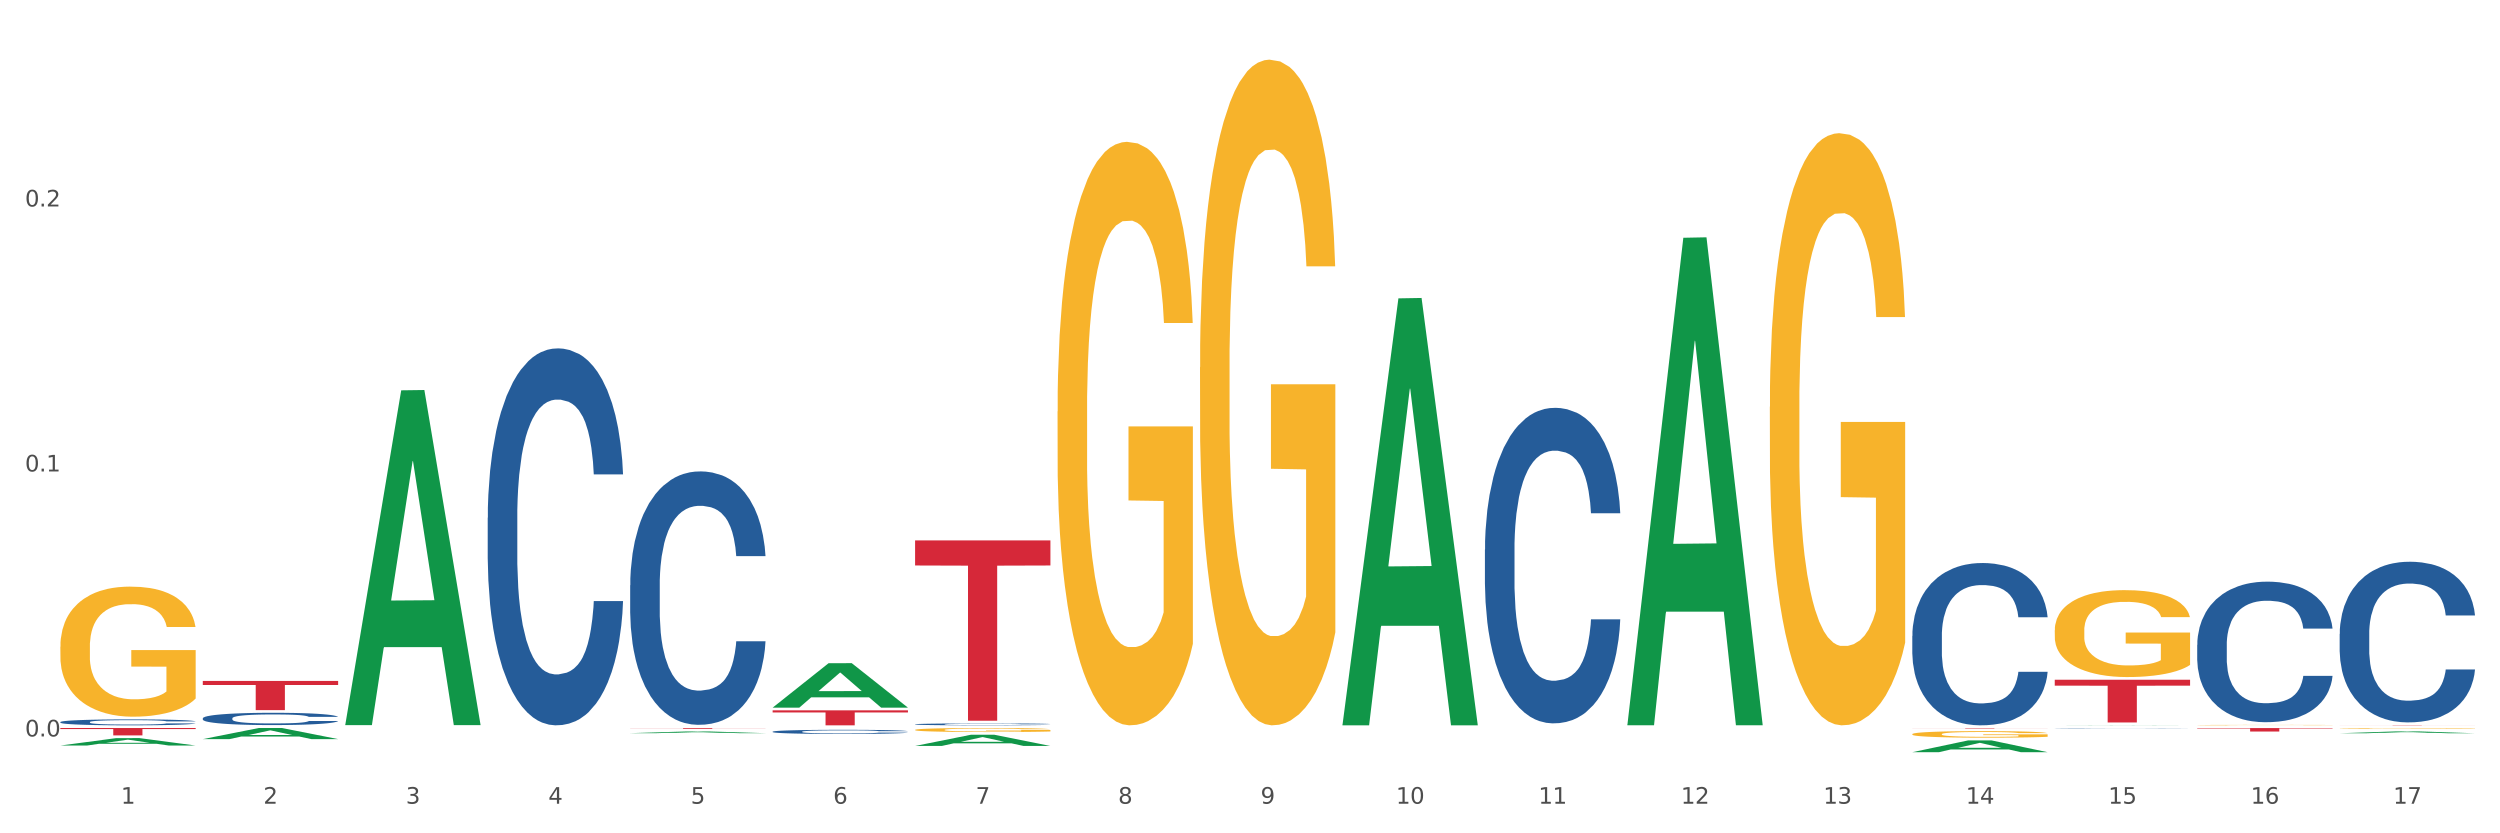 <?xml version="1.0" encoding="utf-8" standalone="no"?>
<!DOCTYPE svg PUBLIC "-//W3C//DTD SVG 1.1//EN"
  "http://www.w3.org/Graphics/SVG/1.1/DTD/svg11.dtd">
<svg xmlns:xlink="http://www.w3.org/1999/xlink" width="1080pt" height="360pt" viewBox="0 0 1080 360" xmlns="http://www.w3.org/2000/svg" version="1.1">
 <rect x="0" y="0" width="1080" height="360" fill="#333333" stroke="none"/>
 <defs>
  <style type="text/css">*{stroke-linejoin: round; stroke-linecap: butt}</style>
 </defs>
 <g id="figure_1">
  <g id="patch_1">
   <path d="M 0 360 
L 1080 360 
L 1080 0 
L 0 0 
z
" style="fill: #ffffff; stroke: #ffffff; stroke-linejoin: miter"/>
  </g>
  <g id="axes_1">
   <g id="matplotlib.axis_1">
    <g id="xtick_1">
     <g id="text_1">
      <!-- 1 -->
      <g style="fill: #4d4d4d" transform="translate(52.245 347.204) scale(0.096 -0.096)">
       <defs>
        <path id="DejaVuSans-31" d="M 794 531 
L 1825 531 
L 1825 4091 
L 703 3866 
L 703 4441 
L 1819 4666 
L 2450 4666 
L 2450 531 
L 3481 531 
L 3481 0 
L 794 0 
L 794 531 
z
" transform="scale(0.016)"/>
       </defs>
       <use xlink:href="#DejaVuSans-31"/>
      </g>
     </g>
    </g>
    <g id="xtick_2">
     <g id="text_2">
      <!-- 2 -->
      <g style="fill: #4d4d4d" transform="translate(113.787 347.204) scale(0.096 -0.096)">
       <defs>
        <path id="DejaVuSans-32" d="M 1228 531 
L 3431 531 
L 3431 0 
L 469 0 
L 469 531 
Q 828 903 1448 1529 
Q 2069 2156 2228 2338 
Q 2531 2678 2651 2914 
Q 2772 3150 2772 3378 
Q 2772 3750 2511 3984 
Q 2250 4219 1831 4219 
Q 1534 4219 1204 4116 
Q 875 4013 500 3803 
L 500 4441 
Q 881 4594 1212 4672 
Q 1544 4750 1819 4750 
Q 2544 4750 2975 4387 
Q 3406 4025 3406 3419 
Q 3406 3131 3298 2873 
Q 3191 2616 2906 2266 
Q 2828 2175 2409 1742 
Q 1991 1309 1228 531 
z
" transform="scale(0.016)"/>
       </defs>
       <use xlink:href="#DejaVuSans-32"/>
      </g>
     </g>
    </g>
    <g id="xtick_3">
     <g id="text_3">
      <!-- 3 -->
      <g style="fill: #4d4d4d" transform="translate(175.329 347.204) scale(0.096 -0.096)">
       <defs>
        <path id="DejaVuSans-33" d="M 2597 2516 
Q 3050 2419 3304 2112 
Q 3559 1806 3559 1356 
Q 3559 666 3084 287 
Q 2609 -91 1734 -91 
Q 1441 -91 1130 -33 
Q 819 25 488 141 
L 488 750 
Q 750 597 1062 519 
Q 1375 441 1716 441 
Q 2309 441 2620 675 
Q 2931 909 2931 1356 
Q 2931 1769 2642 2001 
Q 2353 2234 1838 2234 
L 1294 2234 
L 1294 2753 
L 1863 2753 
Q 2328 2753 2575 2939 
Q 2822 3125 2822 3475 
Q 2822 3834 2567 4026 
Q 2313 4219 1838 4219 
Q 1578 4219 1281 4162 
Q 984 4106 628 3988 
L 628 4550 
Q 988 4650 1302 4700 
Q 1616 4750 1894 4750 
Q 2613 4750 3031 4423 
Q 3450 4097 3450 3541 
Q 3450 3153 3228 2886 
Q 3006 2619 2597 2516 
z
" transform="scale(0.016)"/>
       </defs>
       <use xlink:href="#DejaVuSans-33"/>
      </g>
     </g>
    </g>
    <g id="xtick_4">
     <g id="text_4">
      <!-- 4 -->
      <g style="fill: #4d4d4d" transform="translate(236.871 347.204) scale(0.096 -0.096)">
       <defs>
        <path id="DejaVuSans-34" d="M 2419 4116 
L 825 1625 
L 2419 1625 
L 2419 4116 
z
M 2253 4666 
L 3047 4666 
L 3047 1625 
L 3713 1625 
L 3713 1100 
L 3047 1100 
L 3047 0 
L 2419 0 
L 2419 1100 
L 313 1100 
L 313 1709 
L 2253 4666 
z
" transform="scale(0.016)"/>
       </defs>
       <use xlink:href="#DejaVuSans-34"/>
      </g>
     </g>
    </g>
    <g id="xtick_5">
     <g id="text_5">
      <!-- 5 -->
      <g style="fill: #4d4d4d" transform="translate(298.412 347.204) scale(0.096 -0.096)">
       <defs>
        <path id="DejaVuSans-35" d="M 691 4666 
L 3169 4666 
L 3169 4134 
L 1269 4134 
L 1269 2991 
Q 1406 3038 1543 3061 
Q 1681 3084 1819 3084 
Q 2600 3084 3056 2656 
Q 3513 2228 3513 1497 
Q 3513 744 3044 326 
Q 2575 -91 1722 -91 
Q 1428 -91 1123 -41 
Q 819 9 494 109 
L 494 744 
Q 775 591 1075 516 
Q 1375 441 1709 441 
Q 2250 441 2565 725 
Q 2881 1009 2881 1497 
Q 2881 1984 2565 2268 
Q 2250 2553 1709 2553 
Q 1456 2553 1204 2497 
Q 953 2441 691 2322 
L 691 4666 
z
" transform="scale(0.016)"/>
       </defs>
       <use xlink:href="#DejaVuSans-35"/>
      </g>
     </g>
    </g>
    <g id="xtick_6">
     <g id="text_6">
      <!-- 6 -->
      <g style="fill: #4d4d4d" transform="translate(359.954 347.204) scale(0.096 -0.096)">
       <defs>
        <path id="DejaVuSans-36" d="M 2113 2584 
Q 1688 2584 1439 2293 
Q 1191 2003 1191 1497 
Q 1191 994 1439 701 
Q 1688 409 2113 409 
Q 2538 409 2786 701 
Q 3034 994 3034 1497 
Q 3034 2003 2786 2293 
Q 2538 2584 2113 2584 
z
M 3366 4563 
L 3366 3988 
Q 3128 4100 2886 4159 
Q 2644 4219 2406 4219 
Q 1781 4219 1451 3797 
Q 1122 3375 1075 2522 
Q 1259 2794 1537 2939 
Q 1816 3084 2150 3084 
Q 2853 3084 3261 2657 
Q 3669 2231 3669 1497 
Q 3669 778 3244 343 
Q 2819 -91 2113 -91 
Q 1303 -91 875 529 
Q 447 1150 447 2328 
Q 447 3434 972 4092 
Q 1497 4750 2381 4750 
Q 2619 4750 2861 4703 
Q 3103 4656 3366 4563 
z
" transform="scale(0.016)"/>
       </defs>
       <use xlink:href="#DejaVuSans-36"/>
      </g>
     </g>
    </g>
    <g id="xtick_7">
     <g id="text_7">
      <!-- 7 -->
      <g style="fill: #4d4d4d" transform="translate(421.496 347.204) scale(0.096 -0.096)">
       <defs>
        <path id="DejaVuSans-37" d="M 525 4666 
L 3525 4666 
L 3525 4397 
L 1831 0 
L 1172 0 
L 2766 4134 
L 525 4134 
L 525 4666 
z
" transform="scale(0.016)"/>
       </defs>
       <use xlink:href="#DejaVuSans-37"/>
      </g>
     </g>
    </g>
    <g id="xtick_8">
     <g id="text_8">
      <!-- 8 -->
      <g style="fill: #4d4d4d" transform="translate(483.038 347.204) scale(0.096 -0.096)">
       <defs>
        <path id="DejaVuSans-38" d="M 2034 2216 
Q 1584 2216 1326 1975 
Q 1069 1734 1069 1313 
Q 1069 891 1326 650 
Q 1584 409 2034 409 
Q 2484 409 2743 651 
Q 3003 894 3003 1313 
Q 3003 1734 2745 1975 
Q 2488 2216 2034 2216 
z
M 1403 2484 
Q 997 2584 770 2862 
Q 544 3141 544 3541 
Q 544 4100 942 4425 
Q 1341 4750 2034 4750 
Q 2731 4750 3128 4425 
Q 3525 4100 3525 3541 
Q 3525 3141 3298 2862 
Q 3072 2584 2669 2484 
Q 3125 2378 3379 2068 
Q 3634 1759 3634 1313 
Q 3634 634 3220 271 
Q 2806 -91 2034 -91 
Q 1263 -91 848 271 
Q 434 634 434 1313 
Q 434 1759 690 2068 
Q 947 2378 1403 2484 
z
M 1172 3481 
Q 1172 3119 1398 2916 
Q 1625 2713 2034 2713 
Q 2441 2713 2670 2916 
Q 2900 3119 2900 3481 
Q 2900 3844 2670 4047 
Q 2441 4250 2034 4250 
Q 1625 4250 1398 4047 
Q 1172 3844 1172 3481 
z
" transform="scale(0.016)"/>
       </defs>
       <use xlink:href="#DejaVuSans-38"/>
      </g>
     </g>
    </g>
    <g id="xtick_9">
     <g id="text_9">
      <!-- 9 -->
      <g style="fill: #4d4d4d" transform="translate(544.58 347.204) scale(0.096 -0.096)">
       <defs>
        <path id="DejaVuSans-39" d="M 703 97 
L 703 672 
Q 941 559 1184 500 
Q 1428 441 1663 441 
Q 2288 441 2617 861 
Q 2947 1281 2994 2138 
Q 2813 1869 2534 1725 
Q 2256 1581 1919 1581 
Q 1219 1581 811 2004 
Q 403 2428 403 3163 
Q 403 3881 828 4315 
Q 1253 4750 1959 4750 
Q 2769 4750 3195 4129 
Q 3622 3509 3622 2328 
Q 3622 1225 3098 567 
Q 2575 -91 1691 -91 
Q 1453 -91 1209 -44 
Q 966 3 703 97 
z
M 1959 2075 
Q 2384 2075 2632 2365 
Q 2881 2656 2881 3163 
Q 2881 3666 2632 3958 
Q 2384 4250 1959 4250 
Q 1534 4250 1286 3958 
Q 1038 3666 1038 3163 
Q 1038 2656 1286 2365 
Q 1534 2075 1959 2075 
z
" transform="scale(0.016)"/>
       </defs>
       <use xlink:href="#DejaVuSans-39"/>
      </g>
     </g>
    </g>
    <g id="xtick_10">
     <g id="text_10">
      <!-- 10 -->
      <g style="fill: #4d4d4d" transform="translate(603.067 347.204) scale(0.096 -0.096)">
       <defs>
        <path id="DejaVuSans-30" d="M 2034 4250 
Q 1547 4250 1301 3770 
Q 1056 3291 1056 2328 
Q 1056 1369 1301 889 
Q 1547 409 2034 409 
Q 2525 409 2770 889 
Q 3016 1369 3016 2328 
Q 3016 3291 2770 3770 
Q 2525 4250 2034 4250 
z
M 2034 4750 
Q 2819 4750 3233 4129 
Q 3647 3509 3647 2328 
Q 3647 1150 3233 529 
Q 2819 -91 2034 -91 
Q 1250 -91 836 529 
Q 422 1150 422 2328 
Q 422 3509 836 4129 
Q 1250 4750 2034 4750 
z
" transform="scale(0.016)"/>
       </defs>
       <use xlink:href="#DejaVuSans-31"/>
       <use xlink:href="#DejaVuSans-30" transform="translate(63.623 0)"/>
      </g>
     </g>
    </g>
    <g id="xtick_11">
     <g id="text_11">
      <!-- 11 -->
      <g style="fill: #4d4d4d" transform="translate(664.609 347.204) scale(0.096 -0.096)">
       <use xlink:href="#DejaVuSans-31"/>
       <use xlink:href="#DejaVuSans-31" transform="translate(63.623 0)"/>
      </g>
     </g>
    </g>
    <g id="xtick_12">
     <g id="text_12">
      <!-- 12 -->
      <g style="fill: #4d4d4d" transform="translate(726.151 347.204) scale(0.096 -0.096)">
       <use xlink:href="#DejaVuSans-31"/>
       <use xlink:href="#DejaVuSans-32" transform="translate(63.623 0)"/>
      </g>
     </g>
    </g>
    <g id="xtick_13">
     <g id="text_13">
      <!-- 13 -->
      <g style="fill: #4d4d4d" transform="translate(787.693 347.204) scale(0.096 -0.096)">
       <use xlink:href="#DejaVuSans-31"/>
       <use xlink:href="#DejaVuSans-33" transform="translate(63.623 0)"/>
      </g>
     </g>
    </g>
    <g id="xtick_14">
     <g id="text_14">
      <!-- 14 -->
      <g style="fill: #4d4d4d" transform="translate(849.234 347.204) scale(0.096 -0.096)">
       <use xlink:href="#DejaVuSans-31"/>
       <use xlink:href="#DejaVuSans-34" transform="translate(63.623 0)"/>
      </g>
     </g>
    </g>
    <g id="xtick_15">
     <g id="text_15">
      <!-- 15 -->
      <g style="fill: #4d4d4d" transform="translate(910.776 347.204) scale(0.096 -0.096)">
       <use xlink:href="#DejaVuSans-31"/>
       <use xlink:href="#DejaVuSans-35" transform="translate(63.623 0)"/>
      </g>
     </g>
    </g>
    <g id="xtick_16">
     <g id="text_16">
      <!-- 16 -->
      <g style="fill: #4d4d4d" transform="translate(972.318 347.204) scale(0.096 -0.096)">
       <use xlink:href="#DejaVuSans-31"/>
       <use xlink:href="#DejaVuSans-36" transform="translate(63.623 0)"/>
      </g>
     </g>
    </g>
    <g id="xtick_17">
     <g id="text_17">
      <!-- 17 -->
      <g style="fill: #4d4d4d" transform="translate(1033.86 347.204) scale(0.096 -0.096)">
       <use xlink:href="#DejaVuSans-31"/>
       <use xlink:href="#DejaVuSans-37" transform="translate(63.623 0)"/>
      </g>
     </g>
    </g>
    <g id="xtick_18"/>
    <g id="xtick_19"/>
    <g id="xtick_20"/>
    <g id="xtick_21"/>
    <g id="xtick_22"/>
    <g id="xtick_23"/>
    <g id="xtick_24"/>
    <g id="xtick_25"/>
    <g id="xtick_26"/>
    <g id="xtick_27"/>
    <g id="xtick_28"/>
    <g id="xtick_29"/>
    <g id="xtick_30"/>
    <g id="xtick_31"/>
    <g id="xtick_32"/>
    <g id="xtick_33"/>
   </g>
   <g id="matplotlib.axis_2">
    <g id="ytick_1">
     <g id="text_18">
      <!-- 0.0 -->
      <g style="fill: #4d4d4d" transform="translate(10.8 318.148) scale(0.096 -0.096)">
       <defs>
        <path id="DejaVuSans-2e" d="M 684 794 
L 1344 794 
L 1344 0 
L 684 0 
L 684 794 
z
" transform="scale(0.016)"/>
       </defs>
       <use xlink:href="#DejaVuSans-30"/>
       <use xlink:href="#DejaVuSans-2e" transform="translate(63.623 0)"/>
       <use xlink:href="#DejaVuSans-30" transform="translate(95.41 0)"/>
      </g>
     </g>
    </g>
    <g id="ytick_2">
     <g id="text_19">
      <!-- 0.1 -->
      <g style="fill: #4d4d4d" transform="translate(10.8 203.677) scale(0.096 -0.096)">
       <use xlink:href="#DejaVuSans-30"/>
       <use xlink:href="#DejaVuSans-2e" transform="translate(63.623 0)"/>
       <use xlink:href="#DejaVuSans-31" transform="translate(95.41 0)"/>
      </g>
     </g>
    </g>
    <g id="ytick_3">
     <g id="text_20">
      <!-- 0.2 -->
      <g style="fill: #4d4d4d" transform="translate(10.8 89.206) scale(0.096 -0.096)">
       <use xlink:href="#DejaVuSans-30"/>
       <use xlink:href="#DejaVuSans-2e" transform="translate(63.623 0)"/>
       <use xlink:href="#DejaVuSans-32" transform="translate(95.41 0)"/>
      </g>
     </g>
    </g>
    <g id="ytick_4"/>
    <g id="ytick_5"/>
    <g id="ytick_6"/>
   </g>
   <g id="PolyCollection_1">
    <path d="M 26.067 322.07 
L 26.127 322.067 
L 50.236 318.861 
L 60.242 318.858 
L 84.532 322.076 
L 72.959 322.076 
L 67.716 321.327 
L 42.823 321.327 
L 42.642 321.339 
L 37.579 322.076 
L 26.067 322.076 
L 26.067 322.07 
L 45.957 320.88 
L 64.581 320.877 
L 55.36 319.544 
L 55.239 319.538 
L 55.119 319.547 
L 45.897 320.877 
L 45.957 320.88 
L 26.067 322.07 
z
" clip-path="url(#p08b8dff1e8)" style="fill: #109648"/>
    <path d="M 518.401 158.653 
L 518.47 158.39 
L 518.47 148.936 
L 518.608 140.794 
L 519.298 121.096 
L 520.334 104.813 
L 521.093 96.146 
L 521.852 89.055 
L 522.75 81.963 
L 523.854 74.61 
L 525.856 63.842 
L 527.098 58.326 
L 528.617 52.548 
L 531.378 44.144 
L 533.38 39.417 
L 535.45 35.477 
L 538.833 30.75 
L 541.042 28.648 
L 543.388 27.073 
L 546.218 26.022 
L 548.358 25.759 
L 553.052 26.547 
L 557.055 28.911 
L 558.988 30.75 
L 561.473 33.901 
L 562.785 36.002 
L 564.924 40.204 
L 567.133 45.72 
L 568.652 50.447 
L 570.93 59.377 
L 572.655 68.306 
L 574.243 79.337 
L 575.071 86.954 
L 575.692 94.045 
L 576.245 102.186 
L 576.797 115.056 
L 564.372 115.056 
L 563.889 105.863 
L 563.13 97.196 
L 562.025 88.792 
L 561.059 83.539 
L 559.402 76.973 
L 557.884 72.771 
L 556.296 69.62 
L 554.363 66.993 
L 552.845 65.68 
L 550.705 64.63 
L 546.495 64.892 
L 543.665 66.993 
L 541.732 69.62 
L 540.489 71.983 
L 539.385 74.61 
L 538.142 78.287 
L 536.693 83.802 
L 535.658 88.792 
L 534.622 95.095 
L 533.794 101.399 
L 533.035 108.752 
L 532.413 116.631 
L 531.93 124.773 
L 531.516 134.753 
L 531.171 151.299 
L 531.171 187.28 
L 531.309 195.422 
L 531.654 206.19 
L 532.068 214.332 
L 532.758 224.049 
L 533.38 230.615 
L 534.553 240.07 
L 535.865 247.949 
L 536.9 252.939 
L 537.935 257.141 
L 539.73 262.919 
L 541.732 267.647 
L 543.457 270.536 
L 545.804 273.162 
L 547.392 274.213 
L 548.772 274.738 
L 552.155 274.738 
L 554.571 273.95 
L 557.263 272.112 
L 559.333 269.748 
L 561.059 266.859 
L 562.992 262.131 
L 564.234 257.667 
L 564.234 202.776 
L 549.049 202.513 
L 549.049 166.007 
L 576.866 166.007 
L 576.866 273.162 
L 575.692 278.677 
L 574.381 283.668 
L 573 288.132 
L 570.93 293.648 
L 568.445 298.9 
L 566.236 302.577 
L 563.889 305.729 
L 561.128 308.618 
L 557.539 311.244 
L 555.33 312.295 
L 552.569 313.083 
L 549.325 313.345 
L 546.495 312.82 
L 543.734 311.507 
L 540.834 309.143 
L 538.004 305.729 
L 535.865 302.315 
L 533.725 298.112 
L 531.447 292.597 
L 529.652 287.344 
L 528.272 282.617 
L 526.753 276.576 
L 525.097 268.697 
L 523.854 261.606 
L 522.75 254.252 
L 521.576 244.797 
L 520.748 236.656 
L 519.92 226.413 
L 519.437 218.797 
L 518.884 206.978 
L 518.47 190.432 
L 518.401 158.653 
z
" clip-path="url(#p08b8dff1e8)" style="fill: #f7b32b"/>
    <path d="M 764.568 175.741 
L 764.637 175.507 
L 764.637 167.097 
L 764.775 159.854 
L 765.466 142.332 
L 766.501 127.848 
L 767.26 120.138 
L 768.02 113.83 
L 768.917 107.522 
L 770.021 100.981 
L 772.023 91.402 
L 773.265 86.496 
L 774.784 81.356 
L 777.545 73.88 
L 779.547 69.675 
L 781.618 66.171 
L 785 61.966 
L 787.209 60.097 
L 789.556 58.695 
L 792.386 57.76 
L 794.525 57.527 
L 799.219 58.228 
L 803.223 60.33 
L 805.155 61.966 
L 807.64 64.769 
L 808.952 66.638 
L 811.091 70.376 
L 813.3 75.282 
L 814.819 79.487 
L 817.097 87.431 
L 818.822 95.374 
L 820.41 105.186 
L 821.238 111.961 
L 821.859 118.269 
L 822.412 125.511 
L 822.964 136.959 
L 810.539 136.959 
L 810.056 128.782 
L 809.297 121.073 
L 808.192 113.597 
L 807.226 108.924 
L 805.569 103.083 
L 804.051 99.345 
L 802.463 96.542 
L 800.531 94.206 
L 799.012 93.038 
L 796.872 92.103 
L 792.662 92.337 
L 789.832 94.206 
L 787.899 96.542 
L 786.656 98.645 
L 785.552 100.981 
L 784.31 104.252 
L 782.86 109.158 
L 781.825 113.597 
L 780.789 119.204 
L 779.961 124.811 
L 779.202 131.352 
L 778.58 138.361 
L 778.097 145.603 
L 777.683 154.481 
L 777.338 169.199 
L 777.338 201.206 
L 777.476 208.448 
L 777.821 218.027 
L 778.235 225.269 
L 778.926 233.913 
L 779.547 239.754 
L 780.72 248.164 
L 782.032 255.173 
L 783.067 259.612 
L 784.102 263.35 
L 785.897 268.489 
L 787.899 272.695 
L 789.625 275.265 
L 791.971 277.601 
L 793.559 278.535 
L 794.94 279.003 
L 798.322 279.003 
L 800.738 278.302 
L 803.43 276.666 
L 805.5 274.564 
L 807.226 271.994 
L 809.159 267.789 
L 810.401 263.817 
L 810.401 214.989 
L 795.216 214.756 
L 795.216 182.282 
L 823.033 182.282 
L 823.033 277.601 
L 821.859 282.507 
L 820.548 286.946 
L 819.167 290.917 
L 817.097 295.823 
L 814.612 300.496 
L 812.403 303.767 
L 810.056 306.57 
L 807.295 309.14 
L 803.706 311.476 
L 801.497 312.411 
L 798.736 313.112 
L 795.492 313.345 
L 792.662 312.878 
L 789.901 311.71 
L 787.002 309.607 
L 784.172 306.57 
L 782.032 303.533 
L 779.892 299.795 
L 777.614 294.889 
L 775.819 290.217 
L 774.439 286.011 
L 772.92 280.638 
L 771.264 273.629 
L 770.021 267.321 
L 768.917 260.78 
L 767.743 252.369 
L 766.915 245.127 
L 766.087 236.016 
L 765.604 229.241 
L 765.051 218.727 
L 764.637 204.009 
L 764.568 175.741 
z
" clip-path="url(#p08b8dff1e8)" style="fill: #f7b32b"/>
    <path d="M 826.11 317.157 
L 826.179 317.154 
L 826.179 317.061 
L 826.317 316.981 
L 827.007 316.786 
L 828.043 316.625 
L 828.802 316.54 
L 829.561 316.47 
L 830.459 316.4 
L 831.563 316.327 
L 833.565 316.221 
L 834.807 316.167 
L 836.326 316.11 
L 839.087 316.027 
L 841.089 315.98 
L 843.159 315.941 
L 846.542 315.895 
L 848.75 315.874 
L 851.097 315.858 
L 853.927 315.848 
L 856.067 315.845 
L 860.761 315.853 
L 864.764 315.877 
L 866.697 315.895 
L 869.182 315.926 
L 870.493 315.947 
L 872.633 315.988 
L 874.842 316.042 
L 876.361 316.089 
L 878.638 316.177 
L 880.364 316.265 
L 881.952 316.374 
L 882.78 316.449 
L 883.401 316.519 
L 883.953 316.6 
L 884.506 316.727 
L 872.081 316.727 
L 871.598 316.636 
L 870.839 316.55 
L 869.734 316.467 
L 868.768 316.416 
L 867.111 316.351 
L 865.593 316.309 
L 864.005 316.278 
L 862.072 316.252 
L 860.554 316.239 
L 858.414 316.229 
L 854.203 316.232 
L 851.373 316.252 
L 849.441 316.278 
L 848.198 316.302 
L 847.094 316.327 
L 845.851 316.364 
L 844.402 316.418 
L 843.366 316.467 
L 842.331 316.53 
L 841.503 316.592 
L 840.743 316.664 
L 840.122 316.742 
L 839.639 316.822 
L 839.225 316.921 
L 838.88 317.084 
L 838.88 317.439 
L 839.018 317.52 
L 839.363 317.626 
L 839.777 317.706 
L 840.467 317.802 
L 841.089 317.867 
L 842.262 317.96 
L 843.573 318.038 
L 844.609 318.087 
L 845.644 318.129 
L 847.439 318.186 
L 849.441 318.232 
L 851.166 318.261 
L 853.513 318.287 
L 855.101 318.297 
L 856.481 318.302 
L 859.864 318.302 
L 862.279 318.294 
L 864.971 318.276 
L 867.042 318.253 
L 868.768 318.224 
L 870.701 318.178 
L 871.943 318.134 
L 871.943 317.592 
L 856.757 317.589 
L 856.757 317.229 
L 884.575 317.229 
L 884.575 318.287 
L 883.401 318.341 
L 882.09 318.39 
L 880.709 318.434 
L 878.638 318.489 
L 876.154 318.541 
L 873.945 318.577 
L 871.598 318.608 
L 868.837 318.636 
L 865.248 318.662 
L 863.039 318.673 
L 860.278 318.68 
L 857.033 318.683 
L 854.203 318.678 
L 851.442 318.665 
L 848.543 318.642 
L 845.713 318.608 
L 843.573 318.574 
L 841.434 318.533 
L 839.156 318.478 
L 837.361 318.427 
L 835.981 318.38 
L 834.462 318.32 
L 832.805 318.243 
L 831.563 318.173 
L 830.459 318.1 
L 829.285 318.007 
L 828.457 317.926 
L 827.629 317.825 
L 827.145 317.75 
L 826.593 317.634 
L 826.179 317.47 
L 826.11 317.157 
z
" clip-path="url(#p08b8dff1e8)" style="fill: #f7b32b"/>
    <path d="M 887.652 272.29 
L 887.721 272.256 
L 887.721 271.022 
L 887.859 269.958 
L 888.549 267.386 
L 889.584 265.26 
L 890.344 264.128 
L 891.103 263.203 
L 892 262.277 
L 893.105 261.316 
L 895.107 259.91 
L 896.349 259.19 
L 897.868 258.436 
L 900.629 257.338 
L 902.63 256.721 
L 904.701 256.207 
L 908.083 255.589 
L 910.292 255.315 
L 912.639 255.109 
L 915.469 254.972 
L 917.609 254.938 
L 922.303 255.041 
L 926.306 255.349 
L 928.239 255.589 
L 930.724 256.001 
L 932.035 256.275 
L 934.175 256.824 
L 936.384 257.544 
L 937.902 258.161 
L 940.18 259.327 
L 941.906 260.493 
L 943.493 261.934 
L 944.322 262.928 
L 944.943 263.854 
L 945.495 264.917 
L 946.047 266.598 
L 933.623 266.598 
L 933.14 265.397 
L 932.38 264.266 
L 931.276 263.168 
L 930.31 262.482 
L 928.653 261.625 
L 927.134 261.076 
L 925.547 260.665 
L 923.614 260.322 
L 922.096 260.15 
L 919.956 260.013 
L 915.745 260.048 
L 912.915 260.322 
L 910.982 260.665 
L 909.74 260.973 
L 908.636 261.316 
L 907.393 261.796 
L 905.944 262.517 
L 904.908 263.168 
L 903.873 263.991 
L 903.044 264.814 
L 902.285 265.775 
L 901.664 266.803 
L 901.181 267.866 
L 900.767 269.17 
L 900.422 271.33 
L 900.422 276.028 
L 900.56 277.092 
L 900.905 278.498 
L 901.319 279.561 
L 902.009 280.83 
L 902.63 281.687 
L 903.804 282.921 
L 905.115 283.95 
L 906.151 284.602 
L 907.186 285.151 
L 908.981 285.905 
L 910.982 286.522 
L 912.708 286.9 
L 915.055 287.243 
L 916.643 287.38 
L 918.023 287.448 
L 921.405 287.448 
L 923.821 287.345 
L 926.513 287.105 
L 928.584 286.797 
L 930.31 286.419 
L 932.242 285.802 
L 933.485 285.219 
L 933.485 278.052 
L 918.299 278.017 
L 918.299 273.251 
L 946.116 273.251 
L 946.116 287.243 
L 944.943 287.963 
L 943.632 288.614 
L 942.251 289.197 
L 940.18 289.917 
L 937.695 290.603 
L 935.487 291.083 
L 933.14 291.495 
L 930.379 291.872 
L 926.789 292.215 
L 924.58 292.352 
L 921.819 292.455 
L 918.575 292.489 
L 915.745 292.421 
L 912.984 292.249 
L 910.085 291.941 
L 907.255 291.495 
L 905.115 291.049 
L 902.975 290.5 
L 900.698 289.78 
L 898.903 289.094 
L 897.522 288.477 
L 896.004 287.688 
L 894.347 286.66 
L 893.105 285.734 
L 892 284.773 
L 890.827 283.539 
L 889.999 282.476 
L 889.17 281.138 
L 888.687 280.144 
L 888.135 278.6 
L 887.721 276.44 
L 887.652 272.29 
z
" clip-path="url(#p08b8dff1e8)" style="fill: #f7b32b"/>
    <path d="M 949.194 313.242 
L 949.263 313.242 
L 949.263 313.235 
L 949.401 313.23 
L 950.091 313.217 
L 951.126 313.206 
L 951.886 313.2 
L 952.645 313.195 
L 953.542 313.19 
L 954.647 313.186 
L 956.648 313.178 
L 957.891 313.175 
L 959.409 313.171 
L 962.17 313.165 
L 964.172 313.162 
L 966.243 313.159 
L 969.625 313.156 
L 971.834 313.155 
L 974.181 313.154 
L 977.011 313.153 
L 979.151 313.153 
L 983.844 313.153 
L 987.848 313.155 
L 989.781 313.156 
L 992.266 313.158 
L 993.577 313.16 
L 995.717 313.163 
L 997.926 313.166 
L 999.444 313.169 
L 1001.722 313.175 
L 1003.448 313.181 
L 1005.035 313.189 
L 1005.864 313.194 
L 1006.485 313.199 
L 1007.037 313.204 
L 1007.589 313.213 
L 995.165 313.213 
L 994.681 313.206 
L 993.922 313.201 
L 992.818 313.195 
L 991.851 313.192 
L 990.195 313.187 
L 988.676 313.184 
L 987.089 313.182 
L 985.156 313.18 
L 983.637 313.18 
L 981.498 313.179 
L 977.287 313.179 
L 974.457 313.18 
L 972.524 313.182 
L 971.282 313.184 
L 970.177 313.186 
L 968.935 313.188 
L 967.485 313.192 
L 966.45 313.195 
L 965.415 313.199 
L 964.586 313.203 
L 963.827 313.208 
L 963.206 313.214 
L 962.723 313.219 
L 962.308 313.226 
L 961.963 313.237 
L 961.963 313.261 
L 962.101 313.266 
L 962.446 313.274 
L 962.861 313.279 
L 963.551 313.286 
L 964.172 313.29 
L 965.346 313.296 
L 966.657 313.302 
L 967.692 313.305 
L 968.728 313.308 
L 970.522 313.312 
L 972.524 313.315 
L 974.25 313.317 
L 976.597 313.318 
L 978.184 313.319 
L 979.565 313.319 
L 982.947 313.319 
L 985.363 313.319 
L 988.055 313.318 
L 990.126 313.316 
L 991.851 313.314 
L 993.784 313.311 
L 995.027 313.308 
L 995.027 313.271 
L 979.841 313.271 
L 979.841 313.247 
L 1007.658 313.247 
L 1007.658 313.318 
L 1006.485 313.322 
L 1005.173 313.325 
L 1003.793 313.328 
L 1001.722 313.332 
L 999.237 313.336 
L 997.028 313.338 
L 994.681 313.34 
L 991.92 313.342 
L 988.331 313.344 
L 986.122 313.345 
L 983.361 313.345 
L 980.117 313.345 
L 977.287 313.345 
L 974.526 313.344 
L 971.627 313.343 
L 968.797 313.34 
L 966.657 313.338 
L 964.517 313.335 
L 962.239 313.331 
L 960.445 313.328 
L 959.064 313.325 
L 957.546 313.321 
L 955.889 313.315 
L 954.647 313.311 
L 953.542 313.306 
L 952.369 313.299 
L 951.54 313.294 
L 950.712 313.287 
L 950.229 313.282 
L 949.677 313.274 
L 949.263 313.263 
L 949.194 313.242 
z
" clip-path="url(#p08b8dff1e8)" style="fill: #f7b32b"/>
    <path d="M 1010.735 313.235 
L 1069.2 313.235 
L 1069.2 313.251 
L 1046.202 313.251 
L 1046.202 313.345 
L 1033.595 313.345 
L 1033.595 313.251 
L 1010.735 313.251 
L 1010.735 313.235 
L 1010.735 313.235 
z
" clip-path="url(#p08b8dff1e8)" style="fill: #d62839"/>
    <path d="M 887.652 293.644 
L 946.116 293.644 
L 946.116 296.211 
L 923.119 296.229 
L 923.119 312.116 
L 910.511 312.116 
L 910.511 296.229 
L 887.652 296.211 
L 887.652 293.662 
L 887.652 293.644 
z
" clip-path="url(#p08b8dff1e8)" style="fill: #d62839"/>
    <path d="M 826.11 314.5 
L 884.575 314.5 
L 884.575 314.527 
L 861.577 314.527 
L 861.577 314.69 
L 848.969 314.69 
L 848.969 314.527 
L 826.11 314.527 
L 826.11 314.5 
L 826.11 314.5 
z
" clip-path="url(#p08b8dff1e8)" style="fill: #d62839"/>
    <path d="M 395.318 233.466 
L 453.782 233.466 
L 453.782 244.29 
L 430.784 244.363 
L 430.784 311.358 
L 418.177 311.358 
L 418.177 244.363 
L 395.318 244.29 
L 395.318 233.539 
L 395.318 233.466 
z
" clip-path="url(#p08b8dff1e8)" style="fill: #d62839"/>
    <path d="M 333.776 306.873 
L 392.241 306.873 
L 392.241 307.773 
L 369.243 307.779 
L 369.243 313.345 
L 356.635 313.345 
L 356.635 307.779 
L 333.776 307.773 
L 333.776 306.879 
L 333.776 306.873 
z
" clip-path="url(#p08b8dff1e8)" style="fill: #d62839"/>
    <path d="M 272.234 314.5 
L 330.699 314.5 
L 330.699 314.547 
L 307.701 314.547 
L 307.701 314.835 
L 295.093 314.835 
L 295.093 314.547 
L 272.234 314.547 
L 272.234 314.501 
L 272.234 314.5 
z
" clip-path="url(#p08b8dff1e8)" style="fill: #d62839"/>
    <path d="M 87.609 294.171 
L 146.073 294.171 
L 146.073 295.922 
L 123.075 295.933 
L 123.075 306.768 
L 110.468 306.768 
L 110.468 295.933 
L 87.609 295.922 
L 87.609 294.183 
L 87.609 294.171 
z
" clip-path="url(#p08b8dff1e8)" style="fill: #d62839"/>
    <path d="M 456.859 177.753 
L 456.928 177.523 
L 456.928 169.235 
L 457.066 162.099 
L 457.757 144.833 
L 458.792 130.56 
L 459.551 122.963 
L 460.311 116.748 
L 461.208 110.532 
L 462.312 104.086 
L 464.314 94.648 
L 465.557 89.813 
L 467.075 84.749 
L 469.836 77.382 
L 471.838 73.238 
L 473.909 69.785 
L 477.291 65.641 
L 479.5 63.8 
L 481.847 62.418 
L 484.677 61.498 
L 486.816 61.267 
L 491.51 61.958 
L 495.514 64.03 
L 497.446 65.641 
L 499.931 68.404 
L 501.243 70.246 
L 503.383 73.929 
L 505.591 78.763 
L 507.11 82.907 
L 509.388 90.734 
L 511.114 98.561 
L 512.701 108.23 
L 513.529 114.906 
L 514.151 121.122 
L 514.703 128.258 
L 515.255 139.538 
L 502.83 139.538 
L 502.347 131.481 
L 501.588 123.884 
L 500.484 116.517 
L 499.517 111.913 
L 497.861 106.158 
L 496.342 102.475 
L 494.754 99.712 
L 492.822 97.41 
L 491.303 96.259 
L 489.163 95.338 
L 484.953 95.568 
L 482.123 97.41 
L 480.19 99.712 
L 478.948 101.784 
L 477.843 104.086 
L 476.601 107.309 
L 475.151 112.143 
L 474.116 116.517 
L 473.08 122.042 
L 472.252 127.567 
L 471.493 134.013 
L 470.872 140.919 
L 470.388 148.056 
L 469.974 156.804 
L 469.629 171.307 
L 469.629 202.845 
L 469.767 209.982 
L 470.112 219.42 
L 470.526 226.557 
L 471.217 235.075 
L 471.838 240.83 
L 473.011 249.117 
L 474.323 256.023 
L 475.358 260.397 
L 476.394 264.081 
L 478.188 269.145 
L 480.19 273.289 
L 481.916 275.821 
L 484.263 278.123 
L 485.85 279.044 
L 487.231 279.505 
L 490.613 279.505 
L 493.029 278.814 
L 495.721 277.203 
L 497.792 275.131 
L 499.517 272.598 
L 501.45 268.455 
L 502.692 264.541 
L 502.692 216.428 
L 487.507 216.197 
L 487.507 184.199 
L 515.324 184.199 
L 515.324 278.123 
L 514.151 282.958 
L 512.839 287.332 
L 511.459 291.245 
L 509.388 296.08 
L 506.903 300.684 
L 504.694 303.907 
L 502.347 306.669 
L 499.586 309.202 
L 495.997 311.504 
L 493.788 312.424 
L 491.027 313.115 
L 487.783 313.345 
L 484.953 312.885 
L 482.192 311.734 
L 479.293 309.662 
L 476.463 306.669 
L 474.323 303.677 
L 472.183 299.993 
L 469.905 295.159 
L 468.111 290.555 
L 466.73 286.411 
L 465.211 281.116 
L 463.555 274.21 
L 462.312 267.994 
L 461.208 261.548 
L 460.035 253.261 
L 459.206 246.125 
L 458.378 237.146 
L 457.895 230.47 
L 457.343 220.111 
L 456.928 205.608 
L 456.859 177.753 
z
" clip-path="url(#p08b8dff1e8)" style="fill: #f7b32b"/>
    <path d="M 26.067 314.5 
L 84.532 314.5 
L 84.532 314.945 
L 61.534 314.948 
L 61.534 317.703 
L 48.926 317.703 
L 48.926 314.948 
L 26.067 314.945 
L 26.067 314.503 
L 26.067 314.5 
z
" clip-path="url(#p08b8dff1e8)" style="fill: #d62839"/>
    <path d="M 26.067 279.386 
L 26.136 279.334 
L 26.136 277.487 
L 26.274 275.896 
L 26.964 272.046 
L 28 268.864 
L 28.759 267.171 
L 29.518 265.785 
L 30.416 264.399 
L 31.52 262.962 
L 33.522 260.858 
L 34.764 259.78 
L 36.283 258.651 
L 39.044 257.009 
L 41.046 256.085 
L 43.116 255.315 
L 46.499 254.391 
L 48.707 253.98 
L 51.054 253.672 
L 53.884 253.467 
L 56.024 253.416 
L 60.718 253.57 
L 64.721 254.032 
L 66.654 254.391 
L 69.139 255.007 
L 70.45 255.417 
L 72.59 256.239 
L 74.799 257.316 
L 76.318 258.24 
L 78.595 259.985 
L 80.321 261.73 
L 81.909 263.886 
L 82.737 265.374 
L 83.358 266.76 
L 83.91 268.351 
L 84.463 270.866 
L 72.038 270.866 
L 71.555 269.07 
L 70.796 267.376 
L 69.691 265.734 
L 68.725 264.707 
L 67.068 263.424 
L 65.55 262.603 
L 63.962 261.987 
L 62.029 261.474 
L 60.511 261.217 
L 58.371 261.012 
L 54.16 261.063 
L 51.33 261.474 
L 49.398 261.987 
L 48.155 262.449 
L 47.051 262.962 
L 45.808 263.681 
L 44.359 264.758 
L 43.323 265.734 
L 42.288 266.965 
L 41.46 268.197 
L 40.7 269.634 
L 40.079 271.174 
L 39.596 272.765 
L 39.182 274.715 
L 38.837 277.949 
L 38.837 284.98 
L 38.975 286.571 
L 39.32 288.675 
L 39.734 290.266 
L 40.424 292.165 
L 41.046 293.448 
L 42.219 295.296 
L 43.53 296.836 
L 44.566 297.811 
L 45.601 298.632 
L 47.396 299.761 
L 49.398 300.685 
L 51.123 301.249 
L 53.47 301.763 
L 55.058 301.968 
L 56.438 302.071 
L 59.821 302.071 
L 62.236 301.917 
L 64.928 301.557 
L 66.999 301.095 
L 68.725 300.531 
L 70.658 299.607 
L 71.9 298.735 
L 71.9 288.008 
L 56.714 287.957 
L 56.714 280.823 
L 84.532 280.823 
L 84.532 301.763 
L 83.358 302.84 
L 82.047 303.816 
L 80.666 304.688 
L 78.595 305.766 
L 76.111 306.792 
L 73.902 307.511 
L 71.555 308.127 
L 68.794 308.691 
L 65.205 309.205 
L 62.996 309.41 
L 60.235 309.564 
L 56.99 309.615 
L 54.16 309.512 
L 51.399 309.256 
L 48.5 308.794 
L 45.67 308.127 
L 43.53 307.46 
L 41.391 306.638 
L 39.113 305.561 
L 37.318 304.534 
L 35.938 303.61 
L 34.419 302.43 
L 32.762 300.89 
L 31.52 299.504 
L 30.416 298.067 
L 29.242 296.22 
L 28.414 294.629 
L 27.586 292.627 
L 27.102 291.139 
L 26.55 288.829 
L 26.136 285.596 
L 26.067 279.386 
z
" clip-path="url(#p08b8dff1e8)" style="fill: #f7b32b"/>
    <path d="M 26.067 311.927 
L 26.136 311.925 
L 26.136 311.859 
L 26.343 311.77 
L 27.104 311.605 
L 28.071 311.48 
L 29.73 311.335 
L 30.628 311.273 
L 31.803 311.205 
L 34.222 311.095 
L 36.986 311.001 
L 38.921 310.949 
L 40.372 310.916 
L 43.62 310.857 
L 45.486 310.831 
L 47.421 310.81 
L 49.08 310.796 
L 51.844 310.78 
L 54.055 310.772 
L 56.612 310.77 
L 58.755 310.772 
L 61.588 310.782 
L 65.735 310.81 
L 67.324 310.827 
L 69.466 310.855 
L 71.678 310.892 
L 73.475 310.93 
L 75.548 310.984 
L 77.69 311.055 
L 79.763 311.144 
L 81.215 311.226 
L 82.389 311.313 
L 83.426 311.419 
L 84.186 311.534 
L 84.532 311.631 
L 71.885 311.631 
L 71.54 311.544 
L 70.848 311.45 
L 70.157 311.386 
L 69.397 311.335 
L 68.222 311.276 
L 67.186 311.238 
L 65.458 311.193 
L 63.869 311.165 
L 62.556 311.149 
L 60.966 311.135 
L 57.58 311.121 
L 55.161 311.121 
L 53.641 311.125 
L 51.775 311.137 
L 50.185 311.153 
L 48.32 311.182 
L 46.868 311.212 
L 45.417 311.252 
L 44.588 311.28 
L 43.344 311.332 
L 42.515 311.375 
L 41.409 311.447 
L 40.787 311.499 
L 39.681 311.633 
L 39.197 311.732 
L 38.99 311.8 
L 38.852 311.875 
L 38.852 312.242 
L 39.266 312.407 
L 39.612 312.478 
L 40.165 312.557 
L 41.201 312.661 
L 42.722 312.762 
L 44.311 312.835 
L 45.624 312.88 
L 46.868 312.913 
L 48.112 312.938 
L 49.633 312.962 
L 50.876 312.976 
L 52.742 312.99 
L 54.954 312.997 
L 56.681 312.997 
L 60.206 312.985 
L 61.795 312.974 
L 63.316 312.957 
L 64.974 312.931 
L 66.287 312.903 
L 67.048 312.882 
L 68.291 312.837 
L 69.259 312.79 
L 70.088 312.736 
L 70.641 312.689 
L 71.263 312.619 
L 71.747 312.539 
L 71.885 312.496 
L 84.532 312.496 
L 84.255 312.581 
L 83.772 312.663 
L 82.804 312.774 
L 82.044 312.837 
L 80.869 312.915 
L 79.625 312.981 
L 77.897 313.054 
L 76.308 313.108 
L 74.649 313.155 
L 72.853 313.197 
L 69.605 313.256 
L 68.43 313.272 
L 65.942 313.301 
L 64.007 313.317 
L 61.173 313.334 
L 58.271 313.343 
L 55.23 313.345 
L 52.535 313.341 
L 49.563 313.327 
L 47.698 313.312 
L 45.624 313.291 
L 43.206 313.258 
L 40.925 313.218 
L 38.783 313.171 
L 36.779 313.117 
L 34.913 313.056 
L 32.494 312.955 
L 30.697 312.856 
L 29.384 312.764 
L 28.486 312.687 
L 27.587 312.588 
L 27.104 312.52 
L 26.343 312.355 
L 26.067 312.202 
L 26.067 311.927 
z
" clip-path="url(#p08b8dff1e8)" style="fill: #255c99"/>
    <path d="M 87.609 310.309 
L 87.678 310.304 
L 87.678 310.168 
L 87.885 309.984 
L 88.645 309.644 
L 89.613 309.387 
L 91.271 309.087 
L 92.17 308.961 
L 93.345 308.82 
L 95.763 308.592 
L 98.528 308.398 
L 100.463 308.291 
L 101.914 308.224 
L 105.162 308.102 
L 107.028 308.049 
L 108.963 308.005 
L 110.621 307.976 
L 113.386 307.942 
L 115.597 307.928 
L 118.154 307.923 
L 120.296 307.928 
L 123.13 307.947 
L 127.276 308.005 
L 128.866 308.039 
L 131.008 308.097 
L 133.22 308.175 
L 135.016 308.253 
L 137.09 308.364 
L 139.232 308.51 
L 141.305 308.694 
L 142.756 308.864 
L 143.931 309.043 
L 144.968 309.261 
L 145.728 309.499 
L 146.073 309.698 
L 133.427 309.698 
L 133.081 309.518 
L 132.39 309.324 
L 131.699 309.193 
L 130.939 309.087 
L 129.764 308.965 
L 128.728 308.888 
L 127 308.796 
L 125.41 308.738 
L 124.097 308.704 
L 122.508 308.675 
L 119.122 308.645 
L 116.703 308.645 
L 115.183 308.655 
L 113.317 308.679 
L 111.727 308.713 
L 109.861 308.772 
L 108.41 308.835 
L 106.959 308.917 
L 106.129 308.975 
L 104.886 309.082 
L 104.056 309.169 
L 102.951 309.319 
L 102.329 309.426 
L 101.223 309.703 
L 100.739 309.906 
L 100.532 310.047 
L 100.394 310.202 
L 100.394 310.959 
L 100.808 311.298 
L 101.154 311.443 
L 101.707 311.608 
L 102.743 311.822 
L 104.264 312.03 
L 105.853 312.181 
L 107.166 312.273 
L 108.41 312.341 
L 109.654 312.394 
L 111.174 312.442 
L 112.418 312.472 
L 114.284 312.501 
L 116.496 312.515 
L 118.223 312.515 
L 121.748 312.491 
L 123.337 312.467 
L 124.858 312.433 
L 126.516 312.379 
L 127.829 312.321 
L 128.589 312.278 
L 129.833 312.185 
L 130.801 312.088 
L 131.63 311.977 
L 132.183 311.88 
L 132.805 311.734 
L 133.289 311.57 
L 133.427 311.482 
L 146.073 311.482 
L 145.797 311.657 
L 145.313 311.827 
L 144.346 312.055 
L 143.586 312.185 
L 142.411 312.345 
L 141.167 312.481 
L 139.439 312.632 
L 137.85 312.743 
L 136.191 312.84 
L 134.394 312.927 
L 131.146 313.049 
L 129.971 313.083 
L 127.484 313.141 
L 125.549 313.175 
L 122.715 313.209 
L 119.813 313.228 
L 116.772 313.233 
L 114.077 313.223 
L 111.105 313.194 
L 109.239 313.165 
L 107.166 313.121 
L 104.747 313.053 
L 102.467 312.971 
L 100.324 312.874 
L 98.32 312.763 
L 96.454 312.636 
L 94.036 312.428 
L 92.239 312.224 
L 90.926 312.035 
L 90.028 311.875 
L 89.129 311.671 
L 88.645 311.531 
L 87.885 311.191 
L 87.609 310.876 
L 87.609 310.309 
z
" clip-path="url(#p08b8dff1e8)" style="fill: #255c99"/>
    <path d="M 210.692 223.666 
L 210.761 223.517 
L 210.761 219.353 
L 210.969 213.702 
L 211.729 203.292 
L 212.696 195.41 
L 214.355 186.189 
L 215.253 182.322 
L 216.428 178.01 
L 218.847 171.02 
L 221.611 165.071 
L 223.546 161.799 
L 224.997 159.717 
L 228.246 155.999 
L 230.111 154.364 
L 232.046 153.025 
L 233.705 152.133 
L 236.469 151.092 
L 238.681 150.646 
L 241.238 150.497 
L 243.38 150.646 
L 246.213 151.24 
L 250.36 153.025 
L 251.949 154.066 
L 254.092 155.851 
L 256.303 158.23 
L 258.1 160.61 
L 260.173 164.03 
L 262.315 168.492 
L 264.389 174.143 
L 265.84 179.348 
L 267.015 184.851 
L 268.051 191.543 
L 268.811 198.83 
L 269.157 204.928 
L 256.51 204.928 
L 256.165 199.425 
L 255.474 193.476 
L 254.783 189.461 
L 254.023 186.189 
L 252.848 182.471 
L 251.811 180.092 
L 250.083 177.266 
L 248.494 175.481 
L 247.181 174.44 
L 245.591 173.548 
L 242.205 172.656 
L 239.786 172.656 
L 238.266 172.953 
L 236.4 173.697 
L 234.811 174.738 
L 232.945 176.522 
L 231.494 178.456 
L 230.042 180.984 
L 229.213 182.769 
L 227.969 186.04 
L 227.14 188.717 
L 226.034 193.328 
L 225.412 196.599 
L 224.306 205.076 
L 223.823 211.322 
L 223.615 215.635 
L 223.477 220.394 
L 223.477 243.594 
L 223.892 254.004 
L 224.237 258.466 
L 224.79 263.522 
L 225.827 270.066 
L 227.347 276.461 
L 228.937 281.071 
L 230.25 283.897 
L 231.494 285.979 
L 232.738 287.615 
L 234.258 289.102 
L 235.502 289.994 
L 237.368 290.886 
L 239.579 291.333 
L 241.307 291.333 
L 244.831 290.589 
L 246.421 289.845 
L 247.941 288.804 
L 249.6 287.168 
L 250.913 285.384 
L 251.673 284.045 
L 252.917 281.22 
L 253.884 278.245 
L 254.714 274.825 
L 255.266 271.85 
L 255.888 267.389 
L 256.372 262.333 
L 256.51 259.656 
L 269.157 259.656 
L 268.881 265.009 
L 268.397 270.215 
L 267.429 277.204 
L 266.669 281.22 
L 265.494 286.127 
L 264.25 290.291 
L 262.523 294.902 
L 260.933 298.322 
L 259.275 301.297 
L 257.478 303.974 
L 254.23 307.691 
L 253.055 308.732 
L 250.567 310.517 
L 248.632 311.558 
L 245.799 312.599 
L 242.896 313.194 
L 239.856 313.343 
L 237.16 313.045 
L 234.189 312.153 
L 232.323 311.261 
L 230.25 309.922 
L 227.831 307.84 
L 225.55 305.312 
L 223.408 302.338 
L 221.404 298.917 
L 219.538 295.05 
L 217.119 288.656 
L 215.322 282.409 
L 214.009 276.609 
L 213.111 271.702 
L 212.213 265.456 
L 211.729 261.143 
L 210.969 250.733 
L 210.692 241.066 
L 210.692 223.666 
z
" clip-path="url(#p08b8dff1e8)" style="fill: #255c99"/>
    <path d="M 272.234 252.836 
L 272.303 252.736 
L 272.303 249.936 
L 272.511 246.137 
L 273.271 239.138 
L 274.238 233.839 
L 275.897 227.64 
L 276.795 225.04 
L 277.97 222.141 
L 280.389 217.442 
L 283.153 213.442 
L 285.088 211.243 
L 286.539 209.843 
L 289.787 207.344 
L 291.653 206.244 
L 293.588 205.344 
L 295.247 204.744 
L 298.011 204.044 
L 300.222 203.744 
L 302.779 203.644 
L 304.922 203.744 
L 307.755 204.144 
L 311.902 205.344 
L 313.491 206.044 
L 315.633 207.244 
L 317.845 208.843 
L 319.642 210.443 
L 321.715 212.743 
L 323.857 215.742 
L 325.93 219.541 
L 327.382 223.041 
L 328.556 226.74 
L 329.593 231.239 
L 330.353 236.138 
L 330.699 240.238 
L 318.052 240.238 
L 317.707 236.538 
L 317.016 232.539 
L 316.324 229.84 
L 315.564 227.64 
L 314.389 225.14 
L 313.353 223.541 
L 311.625 221.641 
L 310.036 220.441 
L 308.723 219.741 
L 307.133 219.141 
L 303.747 218.542 
L 301.328 218.542 
L 299.808 218.742 
L 297.942 219.241 
L 296.352 219.941 
L 294.487 221.141 
L 293.035 222.441 
L 291.584 224.141 
L 290.755 225.34 
L 289.511 227.54 
L 288.682 229.34 
L 287.576 232.439 
L 286.954 234.639 
L 285.848 240.338 
L 285.364 244.537 
L 285.157 247.436 
L 285.019 250.636 
L 285.019 266.233 
L 285.434 273.232 
L 285.779 276.231 
L 286.332 279.631 
L 287.369 284.03 
L 288.889 288.329 
L 290.478 291.429 
L 291.791 293.328 
L 293.035 294.728 
L 294.279 295.828 
L 295.8 296.828 
L 297.044 297.428 
L 298.909 298.028 
L 301.121 298.328 
L 302.849 298.328 
L 306.373 297.828 
L 307.962 297.328 
L 309.483 296.628 
L 311.141 295.528 
L 312.454 294.328 
L 313.215 293.428 
L 314.459 291.529 
L 315.426 289.529 
L 316.255 287.23 
L 316.808 285.23 
L 317.43 282.23 
L 317.914 278.831 
L 318.052 277.031 
L 330.699 277.031 
L 330.422 280.631 
L 329.939 284.13 
L 328.971 288.829 
L 328.211 291.529 
L 327.036 294.828 
L 325.792 297.628 
L 324.064 300.727 
L 322.475 303.027 
L 320.816 305.026 
L 319.02 306.826 
L 315.772 309.326 
L 314.597 310.026 
L 312.109 311.225 
L 310.174 311.925 
L 307.341 312.625 
L 304.438 313.025 
L 301.397 313.125 
L 298.702 312.925 
L 295.731 312.325 
L 293.865 311.725 
L 291.791 310.825 
L 289.373 309.426 
L 287.092 307.726 
L 284.95 305.726 
L 282.946 303.427 
L 281.08 300.827 
L 278.661 296.528 
L 276.864 292.329 
L 275.551 288.429 
L 274.653 285.13 
L 273.754 280.931 
L 273.271 278.031 
L 272.511 271.032 
L 272.234 264.534 
L 272.234 252.836 
z
" clip-path="url(#p08b8dff1e8)" style="fill: #255c99"/>
    <path d="M 333.776 316.079 
L 333.845 316.077 
L 333.845 316.032 
L 334.052 315.97 
L 334.812 315.855 
L 335.78 315.769 
L 337.439 315.667 
L 338.337 315.625 
L 339.512 315.577 
L 341.93 315.501 
L 344.695 315.435 
L 346.63 315.399 
L 348.081 315.377 
L 351.329 315.336 
L 353.195 315.318 
L 355.13 315.303 
L 356.789 315.293 
L 359.553 315.282 
L 361.764 315.277 
L 364.321 315.275 
L 366.464 315.277 
L 369.297 315.283 
L 373.443 315.303 
L 375.033 315.314 
L 377.175 315.334 
L 379.387 315.36 
L 381.183 315.386 
L 383.257 315.424 
L 385.399 315.473 
L 387.472 315.535 
L 388.923 315.592 
L 390.098 315.653 
L 391.135 315.726 
L 391.895 315.806 
L 392.241 315.873 
L 379.594 315.873 
L 379.248 315.813 
L 378.557 315.747 
L 377.866 315.703 
L 377.106 315.667 
L 375.931 315.627 
L 374.895 315.6 
L 373.167 315.569 
L 371.577 315.55 
L 370.264 315.538 
L 368.675 315.528 
L 365.289 315.519 
L 362.87 315.519 
L 361.35 315.522 
L 359.484 315.53 
L 357.894 315.542 
L 356.028 315.561 
L 354.577 315.582 
L 353.126 315.61 
L 352.297 315.63 
L 351.053 315.666 
L 350.223 315.695 
L 349.118 315.746 
L 348.496 315.782 
L 347.39 315.875 
L 346.906 315.943 
L 346.699 315.991 
L 346.561 316.043 
L 346.561 316.298 
L 346.975 316.412 
L 347.321 316.461 
L 347.874 316.517 
L 348.91 316.589 
L 350.431 316.659 
L 352.02 316.71 
L 353.333 316.741 
L 354.577 316.764 
L 355.821 316.782 
L 357.341 316.798 
L 358.585 316.808 
L 360.451 316.818 
L 362.663 316.823 
L 364.39 316.823 
L 367.915 316.814 
L 369.504 316.806 
L 371.025 316.795 
L 372.683 316.777 
L 373.996 316.757 
L 374.756 316.742 
L 376 316.711 
L 376.968 316.679 
L 377.797 316.641 
L 378.35 316.608 
L 378.972 316.559 
L 379.456 316.504 
L 379.594 316.475 
L 392.241 316.475 
L 391.964 316.533 
L 391.48 316.591 
L 390.513 316.667 
L 389.753 316.711 
L 388.578 316.765 
L 387.334 316.811 
L 385.606 316.862 
L 384.017 316.899 
L 382.358 316.932 
L 380.561 316.961 
L 377.313 317.002 
L 376.139 317.014 
L 373.651 317.033 
L 371.716 317.045 
L 368.882 317.056 
L 365.98 317.063 
L 362.939 317.064 
L 360.244 317.061 
L 357.272 317.051 
L 355.406 317.041 
L 353.333 317.027 
L 350.914 317.004 
L 348.634 316.976 
L 346.492 316.943 
L 344.487 316.906 
L 342.622 316.863 
L 340.203 316.793 
L 338.406 316.724 
L 337.093 316.661 
L 336.195 316.607 
L 335.296 316.538 
L 334.812 316.491 
L 334.052 316.376 
L 333.776 316.27 
L 333.776 316.079 
z
" clip-path="url(#p08b8dff1e8)" style="fill: #255c99"/>
    <path d="M 395.318 312.887 
L 395.387 312.886 
L 395.387 312.865 
L 395.594 312.836 
L 396.354 312.783 
L 397.322 312.742 
L 398.98 312.695 
L 399.879 312.675 
L 401.054 312.653 
L 403.472 312.618 
L 406.237 312.587 
L 408.172 312.57 
L 409.623 312.56 
L 412.871 312.541 
L 414.737 312.532 
L 416.672 312.526 
L 418.33 312.521 
L 421.095 312.516 
L 423.306 312.513 
L 425.863 312.513 
L 428.005 312.513 
L 430.839 312.516 
L 434.985 312.526 
L 436.575 312.531 
L 438.717 312.54 
L 440.928 312.552 
L 442.725 312.564 
L 444.798 312.582 
L 446.941 312.605 
L 449.014 312.633 
L 450.465 312.66 
L 451.64 312.688 
L 452.677 312.722 
L 453.437 312.76 
L 453.782 312.791 
L 441.136 312.791 
L 440.79 312.763 
L 440.099 312.732 
L 439.408 312.712 
L 438.648 312.695 
L 437.473 312.676 
L 436.436 312.664 
L 434.709 312.649 
L 433.119 312.64 
L 431.806 312.635 
L 430.217 312.63 
L 426.83 312.626 
L 424.412 312.626 
L 422.891 312.627 
L 421.025 312.631 
L 419.436 312.637 
L 417.57 312.646 
L 416.119 312.656 
L 414.668 312.668 
L 413.838 312.678 
L 412.594 312.694 
L 411.765 312.708 
L 410.659 312.732 
L 410.037 312.748 
L 408.932 312.792 
L 408.448 312.824 
L 408.241 312.846 
L 408.102 312.87 
L 408.102 312.989 
L 408.517 313.042 
L 408.863 313.065 
L 409.415 313.091 
L 410.452 313.124 
L 411.972 313.157 
L 413.562 313.18 
L 414.875 313.195 
L 416.119 313.205 
L 417.363 313.214 
L 418.883 313.221 
L 420.127 313.226 
L 421.993 313.23 
L 424.204 313.233 
L 425.932 313.233 
L 429.457 313.229 
L 431.046 313.225 
L 432.566 313.22 
L 434.225 313.211 
L 435.538 313.202 
L 436.298 313.196 
L 437.542 313.181 
L 438.51 313.166 
L 439.339 313.148 
L 439.892 313.133 
L 440.514 313.11 
L 440.997 313.084 
L 441.136 313.071 
L 453.782 313.071 
L 453.506 313.098 
L 453.022 313.125 
L 452.055 313.161 
L 451.294 313.181 
L 450.12 313.206 
L 448.876 313.227 
L 447.148 313.251 
L 445.559 313.269 
L 443.9 313.284 
L 442.103 313.297 
L 438.855 313.316 
L 437.68 313.322 
L 435.192 313.331 
L 433.257 313.336 
L 430.424 313.342 
L 427.522 313.345 
L 424.481 313.345 
L 421.786 313.344 
L 418.814 313.339 
L 416.948 313.335 
L 414.875 313.328 
L 412.456 313.317 
L 410.176 313.304 
L 408.033 313.289 
L 406.029 313.272 
L 404.163 313.252 
L 401.745 313.219 
L 399.948 313.187 
L 398.635 313.157 
L 397.736 313.132 
L 396.838 313.1 
L 396.354 313.078 
L 395.594 313.025 
L 395.318 312.976 
L 395.318 312.887 
z
" clip-path="url(#p08b8dff1e8)" style="fill: #255c99"/>
    <path d="M 641.485 237.431 
L 641.554 237.306 
L 641.554 233.82 
L 641.761 229.09 
L 642.521 220.375 
L 643.489 213.778 
L 645.147 206.059 
L 646.046 202.822 
L 647.221 199.212 
L 649.639 193.361 
L 652.404 188.382 
L 654.339 185.643 
L 655.79 183.9 
L 659.038 180.788 
L 660.904 179.418 
L 662.839 178.298 
L 664.497 177.551 
L 667.262 176.68 
L 669.473 176.306 
L 672.03 176.182 
L 674.172 176.306 
L 677.006 176.804 
L 681.152 178.298 
L 682.742 179.169 
L 684.884 180.663 
L 687.095 182.655 
L 688.892 184.647 
L 690.965 187.51 
L 693.108 191.245 
L 695.181 195.976 
L 696.632 200.333 
L 697.807 204.939 
L 698.844 210.541 
L 699.604 216.641 
L 699.949 221.745 
L 687.303 221.745 
L 686.957 217.139 
L 686.266 212.159 
L 685.575 208.798 
L 684.815 206.059 
L 683.64 202.947 
L 682.603 200.955 
L 680.876 198.59 
L 679.286 197.096 
L 677.973 196.225 
L 676.384 195.478 
L 672.998 194.731 
L 670.579 194.731 
L 669.058 194.98 
L 667.193 195.602 
L 665.603 196.474 
L 663.737 197.967 
L 662.286 199.586 
L 660.835 201.702 
L 660.005 203.196 
L 658.761 205.935 
L 657.932 208.176 
L 656.826 212.035 
L 656.205 214.773 
L 655.099 221.869 
L 654.615 227.098 
L 654.408 230.708 
L 654.27 234.692 
L 654.27 254.112 
L 654.684 262.826 
L 655.03 266.561 
L 655.583 270.794 
L 656.619 276.271 
L 658.14 281.624 
L 659.729 285.483 
L 661.042 287.849 
L 662.286 289.592 
L 663.53 290.961 
L 665.05 292.206 
L 666.294 292.953 
L 668.16 293.7 
L 670.372 294.073 
L 672.099 294.073 
L 675.624 293.451 
L 677.213 292.828 
L 678.733 291.957 
L 680.392 290.588 
L 681.705 289.094 
L 682.465 287.973 
L 683.709 285.608 
L 684.677 283.118 
L 685.506 280.255 
L 686.059 277.765 
L 686.681 274.03 
L 687.165 269.798 
L 687.303 267.557 
L 699.949 267.557 
L 699.673 272.039 
L 699.189 276.396 
L 698.222 282.247 
L 697.462 285.608 
L 696.287 289.716 
L 695.043 293.202 
L 693.315 297.061 
L 691.726 299.924 
L 690.067 302.414 
L 688.27 304.655 
L 685.022 307.767 
L 683.847 308.639 
L 681.36 310.132 
L 679.425 311.004 
L 676.591 311.875 
L 673.689 312.373 
L 670.648 312.498 
L 667.953 312.249 
L 664.981 311.502 
L 663.115 310.755 
L 661.042 309.634 
L 658.623 307.892 
L 656.343 305.775 
L 654.2 303.285 
L 652.196 300.422 
L 650.33 297.185 
L 647.912 291.832 
L 646.115 286.604 
L 644.802 281.749 
L 643.903 277.641 
L 643.005 272.412 
L 642.521 268.802 
L 641.761 260.088 
L 641.485 251.996 
L 641.485 237.431 
z
" clip-path="url(#p08b8dff1e8)" style="fill: #255c99"/>
    <path d="M 826.11 274.73 
L 826.179 274.666 
L 826.179 272.873 
L 826.386 270.44 
L 827.147 265.957 
L 828.114 262.563 
L 829.773 258.593 
L 830.671 256.928 
L 831.846 255.07 
L 834.265 252.061 
L 837.029 249.499 
L 838.964 248.09 
L 840.415 247.194 
L 843.663 245.593 
L 845.529 244.888 
L 847.464 244.312 
L 849.123 243.928 
L 851.887 243.479 
L 854.098 243.287 
L 856.655 243.223 
L 858.798 243.287 
L 861.631 243.544 
L 865.778 244.312 
L 867.367 244.76 
L 869.509 245.529 
L 871.721 246.553 
L 873.518 247.578 
L 875.591 249.051 
L 877.733 250.972 
L 879.806 253.405 
L 881.258 255.647 
L 882.432 258.016 
L 883.469 260.898 
L 884.229 264.036 
L 884.575 266.661 
L 871.928 266.661 
L 871.583 264.292 
L 870.891 261.73 
L 870.2 260.001 
L 869.44 258.593 
L 868.265 256.992 
L 867.229 255.967 
L 865.501 254.75 
L 863.912 253.982 
L 862.599 253.534 
L 861.009 253.149 
L 857.623 252.765 
L 855.204 252.765 
L 853.684 252.893 
L 851.818 253.213 
L 850.228 253.662 
L 848.363 254.43 
L 846.911 255.263 
L 845.46 256.351 
L 844.631 257.12 
L 843.387 258.529 
L 842.558 259.681 
L 841.452 261.666 
L 840.83 263.075 
L 839.724 266.725 
L 839.24 269.415 
L 839.033 271.272 
L 838.895 273.321 
L 838.895 283.311 
L 839.309 287.794 
L 839.655 289.715 
L 840.208 291.892 
L 841.244 294.71 
L 842.765 297.464 
L 844.354 299.449 
L 845.667 300.666 
L 846.911 301.562 
L 848.155 302.267 
L 849.676 302.907 
L 850.919 303.291 
L 852.785 303.676 
L 854.997 303.868 
L 856.724 303.868 
L 860.249 303.547 
L 861.838 303.227 
L 863.359 302.779 
L 865.017 302.075 
L 866.33 301.306 
L 867.091 300.73 
L 868.335 299.513 
L 869.302 298.232 
L 870.131 296.759 
L 870.684 295.479 
L 871.306 293.557 
L 871.79 291.38 
L 871.928 290.227 
L 884.575 290.227 
L 884.298 292.533 
L 883.815 294.774 
L 882.847 297.784 
L 882.087 299.513 
L 880.912 301.626 
L 879.668 303.419 
L 877.94 305.405 
L 876.351 306.877 
L 874.692 308.158 
L 872.896 309.311 
L 869.648 310.912 
L 868.473 311.36 
L 865.985 312.129 
L 864.05 312.577 
L 861.216 313.025 
L 858.314 313.281 
L 855.273 313.345 
L 852.578 313.217 
L 849.606 312.833 
L 847.741 312.449 
L 845.667 311.872 
L 843.249 310.976 
L 840.968 309.887 
L 838.826 308.606 
L 836.822 307.134 
L 834.956 305.469 
L 832.537 302.715 
L 830.74 300.025 
L 829.427 297.528 
L 828.529 295.415 
L 827.63 292.725 
L 827.147 290.868 
L 826.386 286.385 
L 826.11 282.223 
L 826.11 274.73 
z
" clip-path="url(#p08b8dff1e8)" style="fill: #255c99"/>
    <path d="M 887.652 314.568 
L 887.721 314.567 
L 887.721 314.564 
L 887.928 314.558 
L 888.688 314.549 
L 889.656 314.542 
L 891.314 314.533 
L 892.213 314.53 
L 893.388 314.526 
L 895.806 314.519 
L 898.571 314.514 
L 900.506 314.511 
L 901.957 314.509 
L 905.205 314.505 
L 907.071 314.504 
L 909.006 314.503 
L 910.664 314.502 
L 913.429 314.501 
L 915.64 314.5 
L 918.197 314.5 
L 920.339 314.5 
L 923.173 314.501 
L 927.319 314.503 
L 928.909 314.504 
L 931.051 314.505 
L 933.263 314.507 
L 935.059 314.51 
L 937.133 314.513 
L 939.275 314.517 
L 941.348 314.522 
L 942.799 314.527 
L 943.974 314.532 
L 945.011 314.538 
L 945.771 314.545 
L 946.116 314.55 
L 933.47 314.55 
L 933.124 314.545 
L 932.433 314.54 
L 931.742 314.536 
L 930.982 314.533 
L 929.807 314.53 
L 928.771 314.528 
L 927.043 314.525 
L 925.453 314.523 
L 924.14 314.522 
L 922.551 314.521 
L 919.165 314.521 
L 916.746 314.521 
L 915.226 314.521 
L 913.36 314.522 
L 911.77 314.523 
L 909.904 314.524 
L 908.453 314.526 
L 907.002 314.528 
L 906.173 314.53 
L 904.929 314.533 
L 904.099 314.535 
L 902.994 314.54 
L 902.372 314.543 
L 901.266 314.55 
L 900.782 314.556 
L 900.575 314.56 
L 900.437 314.565 
L 900.437 314.586 
L 900.851 314.596 
L 901.197 314.6 
L 901.75 314.604 
L 902.786 314.61 
L 904.307 314.616 
L 905.896 314.62 
L 907.209 314.623 
L 908.453 314.625 
L 909.697 314.626 
L 911.217 314.628 
L 912.461 314.629 
L 914.327 314.629 
L 916.539 314.63 
L 918.266 314.63 
L 921.791 314.629 
L 923.38 314.628 
L 924.901 314.628 
L 926.559 314.626 
L 927.872 314.624 
L 928.632 314.623 
L 929.876 314.621 
L 930.844 314.618 
L 931.673 314.615 
L 932.226 314.612 
L 932.848 314.608 
L 933.332 314.603 
L 933.47 314.601 
L 946.116 314.601 
L 945.84 314.606 
L 945.356 314.61 
L 944.389 314.617 
L 943.629 314.621 
L 942.454 314.625 
L 941.21 314.629 
L 939.482 314.633 
L 937.893 314.636 
L 936.234 314.639 
L 934.437 314.641 
L 931.189 314.645 
L 930.014 314.646 
L 927.527 314.648 
L 925.592 314.648 
L 922.758 314.649 
L 919.856 314.65 
L 916.815 314.65 
L 914.12 314.65 
L 911.148 314.649 
L 909.282 314.648 
L 907.209 314.647 
L 904.79 314.645 
L 902.51 314.643 
L 900.368 314.64 
L 898.363 314.637 
L 896.497 314.633 
L 894.079 314.627 
L 892.282 314.622 
L 890.969 314.616 
L 890.071 314.612 
L 889.172 314.606 
L 888.688 314.602 
L 887.928 314.593 
L 887.652 314.584 
L 887.652 314.568 
z
" clip-path="url(#p08b8dff1e8)" style="fill: #255c99"/>
    <path d="M 949.194 278.556 
L 949.263 278.501 
L 949.263 276.948 
L 949.47 274.84 
L 950.23 270.958 
L 951.198 268.019 
L 952.856 264.58 
L 953.755 263.139 
L 954.929 261.53 
L 957.348 258.924 
L 960.112 256.705 
L 962.047 255.485 
L 963.499 254.709 
L 966.747 253.322 
L 968.613 252.712 
L 970.548 252.213 
L 972.206 251.88 
L 974.971 251.492 
L 977.182 251.326 
L 979.739 251.27 
L 981.881 251.326 
L 984.715 251.548 
L 988.861 252.213 
L 990.451 252.601 
L 992.593 253.267 
L 994.804 254.154 
L 996.601 255.042 
L 998.674 256.317 
L 1000.817 257.981 
L 1002.89 260.088 
L 1004.341 262.029 
L 1005.516 264.081 
L 1006.553 266.577 
L 1007.313 269.295 
L 1007.658 271.568 
L 995.012 271.568 
L 994.666 269.516 
L 993.975 267.298 
L 993.284 265.801 
L 992.524 264.58 
L 991.349 263.194 
L 990.312 262.307 
L 988.585 261.253 
L 986.995 260.587 
L 985.682 260.199 
L 984.093 259.866 
L 980.706 259.534 
L 978.288 259.534 
L 976.767 259.645 
L 974.901 259.922 
L 973.312 260.31 
L 971.446 260.976 
L 969.995 261.697 
L 968.544 262.639 
L 967.714 263.305 
L 966.47 264.525 
L 965.641 265.523 
L 964.535 267.243 
L 963.913 268.463 
L 962.808 271.624 
L 962.324 273.953 
L 962.117 275.561 
L 961.978 277.336 
L 961.978 285.988 
L 962.393 289.87 
L 962.739 291.534 
L 963.291 293.419 
L 964.328 295.859 
L 965.848 298.244 
L 967.438 299.963 
L 968.751 301.017 
L 969.995 301.793 
L 971.239 302.404 
L 972.759 302.958 
L 974.003 303.291 
L 975.869 303.624 
L 978.08 303.79 
L 979.808 303.79 
L 983.332 303.513 
L 984.922 303.235 
L 986.442 302.847 
L 988.101 302.237 
L 989.414 301.572 
L 990.174 301.073 
L 991.418 300.019 
L 992.386 298.91 
L 993.215 297.634 
L 993.768 296.525 
L 994.39 294.861 
L 994.873 292.975 
L 995.012 291.977 
L 1007.658 291.977 
L 1007.382 293.974 
L 1006.898 295.915 
L 1005.931 298.521 
L 1005.17 300.019 
L 1003.996 301.849 
L 1002.752 303.402 
L 1001.024 305.121 
L 999.434 306.397 
L 997.776 307.506 
L 995.979 308.504 
L 992.731 309.89 
L 991.556 310.279 
L 989.068 310.944 
L 987.133 311.332 
L 984.3 311.721 
L 981.397 311.942 
L 978.357 311.998 
L 975.662 311.887 
L 972.69 311.554 
L 970.824 311.221 
L 968.751 310.722 
L 966.332 309.946 
L 964.052 309.003 
L 961.909 307.894 
L 959.905 306.618 
L 958.039 305.176 
L 955.621 302.792 
L 953.824 300.462 
L 952.511 298.3 
L 951.612 296.469 
L 950.714 294.14 
L 950.23 292.532 
L 949.47 288.65 
L 949.194 285.045 
L 949.194 278.556 
z
" clip-path="url(#p08b8dff1e8)" style="fill: #255c99"/>
    <path d="M 1010.735 273.856 
L 1010.804 273.793 
L 1010.804 272.018 
L 1011.012 269.609 
L 1011.772 265.172 
L 1012.739 261.812 
L 1014.398 257.882 
L 1015.296 256.234 
L 1016.471 254.396 
L 1018.89 251.416 
L 1021.654 248.881 
L 1023.589 247.486 
L 1025.041 246.599 
L 1028.289 245.014 
L 1030.154 244.317 
L 1032.089 243.746 
L 1033.748 243.366 
L 1036.512 242.922 
L 1038.724 242.732 
L 1041.281 242.669 
L 1043.423 242.732 
L 1046.256 242.986 
L 1050.403 243.746 
L 1051.992 244.19 
L 1054.135 244.951 
L 1056.346 245.965 
L 1058.143 246.979 
L 1060.216 248.437 
L 1062.358 250.339 
L 1064.432 252.748 
L 1065.883 254.966 
L 1067.058 257.312 
L 1068.094 260.164 
L 1068.854 263.27 
L 1069.2 265.869 
L 1056.553 265.869 
L 1056.208 263.524 
L 1055.517 260.988 
L 1054.826 259.277 
L 1054.066 257.882 
L 1052.891 256.297 
L 1051.854 255.283 
L 1050.126 254.079 
L 1048.537 253.318 
L 1047.224 252.874 
L 1045.634 252.494 
L 1042.248 252.114 
L 1039.829 252.114 
L 1038.309 252.241 
L 1036.443 252.557 
L 1034.854 253.001 
L 1032.988 253.762 
L 1031.537 254.586 
L 1030.085 255.664 
L 1029.256 256.424 
L 1028.012 257.819 
L 1027.183 258.96 
L 1026.077 260.925 
L 1025.455 262.319 
L 1024.349 265.933 
L 1023.866 268.595 
L 1023.658 270.433 
L 1023.52 272.462 
L 1023.52 282.351 
L 1023.935 286.788 
L 1024.28 288.69 
L 1024.833 290.845 
L 1025.87 293.634 
L 1027.39 296.36 
L 1028.98 298.325 
L 1030.293 299.529 
L 1031.537 300.417 
L 1032.781 301.114 
L 1034.301 301.748 
L 1035.545 302.128 
L 1037.411 302.509 
L 1039.622 302.699 
L 1041.35 302.699 
L 1044.874 302.382 
L 1046.464 302.065 
L 1047.984 301.621 
L 1049.643 300.924 
L 1050.956 300.163 
L 1051.716 299.593 
L 1052.96 298.388 
L 1053.927 297.12 
L 1054.757 295.662 
L 1055.309 294.395 
L 1055.931 292.493 
L 1056.415 290.338 
L 1056.553 289.197 
L 1069.2 289.197 
L 1068.924 291.479 
L 1068.44 293.697 
L 1067.472 296.677 
L 1066.712 298.388 
L 1065.537 300.48 
L 1064.293 302.255 
L 1062.566 304.22 
L 1060.976 305.678 
L 1059.318 306.946 
L 1057.521 308.087 
L 1054.273 309.672 
L 1053.098 310.115 
L 1050.61 310.876 
L 1048.675 311.32 
L 1045.842 311.763 
L 1042.939 312.017 
L 1039.899 312.08 
L 1037.203 311.954 
L 1034.232 311.573 
L 1032.366 311.193 
L 1030.293 310.622 
L 1027.874 309.735 
L 1025.593 308.657 
L 1023.451 307.39 
L 1021.447 305.932 
L 1019.581 304.283 
L 1017.162 301.558 
L 1015.365 298.895 
L 1014.052 296.423 
L 1013.154 294.331 
L 1012.256 291.669 
L 1011.772 289.831 
L 1011.012 285.393 
L 1010.735 281.273 
L 1010.735 273.856 
z
" clip-path="url(#p08b8dff1e8)" style="fill: #255c99"/>
    <path d="M 1010.735 314.643 
L 1010.804 314.642 
L 1010.804 314.632 
L 1010.942 314.624 
L 1011.633 314.602 
L 1012.668 314.585 
L 1013.427 314.576 
L 1014.187 314.568 
L 1015.084 314.561 
L 1016.188 314.553 
L 1018.19 314.541 
L 1019.433 314.535 
L 1020.951 314.529 
L 1023.712 314.52 
L 1025.714 314.515 
L 1027.785 314.511 
L 1031.167 314.506 
L 1033.376 314.503 
L 1035.723 314.502 
L 1038.553 314.501 
L 1040.692 314.5 
L 1045.386 314.501 
L 1049.39 314.504 
L 1051.322 314.506 
L 1053.807 314.509 
L 1055.119 314.511 
L 1057.259 314.516 
L 1059.467 314.522 
L 1060.986 314.527 
L 1063.264 314.536 
L 1064.989 314.546 
L 1066.577 314.558 
L 1067.405 314.566 
L 1068.027 314.573 
L 1068.579 314.582 
L 1069.131 314.596 
L 1056.706 314.596 
L 1056.223 314.586 
L 1055.464 314.577 
L 1054.359 314.568 
L 1053.393 314.562 
L 1051.737 314.555 
L 1050.218 314.551 
L 1048.63 314.547 
L 1046.698 314.544 
L 1045.179 314.543 
L 1043.039 314.542 
L 1038.829 314.542 
L 1035.999 314.544 
L 1034.066 314.547 
L 1032.824 314.55 
L 1031.719 314.553 
L 1030.477 314.557 
L 1029.027 314.562 
L 1027.992 314.568 
L 1026.956 314.575 
L 1026.128 314.581 
L 1025.369 314.589 
L 1024.748 314.598 
L 1024.264 314.606 
L 1023.85 314.617 
L 1023.505 314.635 
L 1023.505 314.673 
L 1023.643 314.682 
L 1023.988 314.694 
L 1024.402 314.702 
L 1025.093 314.713 
L 1025.714 314.72 
L 1026.887 314.73 
L 1028.199 314.738 
L 1029.234 314.744 
L 1030.27 314.748 
L 1032.064 314.754 
L 1034.066 314.76 
L 1035.792 314.763 
L 1038.138 314.765 
L 1039.726 314.767 
L 1041.107 314.767 
L 1044.489 314.767 
L 1046.905 314.766 
L 1049.597 314.764 
L 1051.667 314.762 
L 1053.393 314.759 
L 1055.326 314.754 
L 1056.568 314.749 
L 1056.568 314.69 
L 1041.383 314.69 
L 1041.383 314.651 
L 1069.2 314.651 
L 1069.2 314.765 
L 1068.027 314.771 
L 1066.715 314.777 
L 1065.335 314.781 
L 1063.264 314.787 
L 1060.779 314.793 
L 1058.57 314.797 
L 1056.223 314.8 
L 1053.462 314.803 
L 1049.873 314.806 
L 1047.664 314.807 
L 1044.903 314.808 
L 1041.659 314.809 
L 1038.829 314.808 
L 1036.068 314.807 
L 1033.169 314.804 
L 1030.339 314.8 
L 1028.199 314.797 
L 1026.059 314.792 
L 1023.781 314.786 
L 1021.986 314.781 
L 1020.606 314.776 
L 1019.087 314.769 
L 1017.431 314.761 
L 1016.188 314.753 
L 1015.084 314.745 
L 1013.91 314.735 
L 1013.082 314.726 
L 1012.254 314.715 
L 1011.771 314.707 
L 1011.218 314.695 
L 1010.804 314.677 
L 1010.735 314.643 
z
" clip-path="url(#p08b8dff1e8)" style="fill: #f7b32b"/>
    <path d="M 395.318 315.304 
L 395.387 315.303 
L 395.387 315.245 
L 395.525 315.196 
L 396.215 315.077 
L 397.25 314.979 
L 398.01 314.926 
L 398.769 314.883 
L 399.666 314.84 
L 400.771 314.796 
L 402.772 314.731 
L 404.015 314.697 
L 405.533 314.662 
L 408.294 314.611 
L 410.296 314.583 
L 412.367 314.559 
L 415.749 314.53 
L 417.958 314.518 
L 420.305 314.508 
L 423.135 314.502 
L 425.275 314.5 
L 429.968 314.505 
L 433.972 314.519 
L 435.905 314.53 
L 438.39 314.55 
L 439.701 314.562 
L 441.841 314.588 
L 444.05 314.621 
L 445.568 314.65 
L 447.846 314.704 
L 449.572 314.758 
L 451.159 314.824 
L 451.988 314.87 
L 452.609 314.913 
L 453.161 314.963 
L 453.713 315.04 
L 441.289 315.04 
L 440.805 314.985 
L 440.046 314.932 
L 438.942 314.882 
L 437.975 314.85 
L 436.319 314.81 
L 434.8 314.785 
L 433.213 314.766 
L 431.28 314.75 
L 429.761 314.742 
L 427.622 314.735 
L 423.411 314.737 
L 420.581 314.75 
L 418.648 314.766 
L 417.406 314.78 
L 416.301 314.796 
L 415.059 314.818 
L 413.609 314.851 
L 412.574 314.882 
L 411.539 314.92 
L 410.71 314.958 
L 409.951 315.002 
L 409.33 315.05 
L 408.847 315.099 
L 408.432 315.16 
L 408.087 315.26 
L 408.087 315.477 
L 408.225 315.527 
L 408.571 315.592 
L 408.985 315.641 
L 409.675 315.7 
L 410.296 315.74 
L 411.47 315.797 
L 412.781 315.844 
L 413.816 315.875 
L 414.852 315.9 
L 416.647 315.935 
L 418.648 315.964 
L 420.374 315.981 
L 422.721 315.997 
L 424.308 316.003 
L 425.689 316.006 
L 429.071 316.006 
L 431.487 316.002 
L 434.179 315.991 
L 436.25 315.976 
L 437.975 315.959 
L 439.908 315.93 
L 441.151 315.903 
L 441.151 315.571 
L 425.965 315.57 
L 425.965 315.349 
L 453.782 315.349 
L 453.782 315.997 
L 452.609 316.03 
L 451.297 316.06 
L 449.917 316.087 
L 447.846 316.121 
L 445.361 316.153 
L 443.152 316.175 
L 440.805 316.194 
L 438.044 316.211 
L 434.455 316.227 
L 432.246 316.234 
L 429.485 316.238 
L 426.241 316.24 
L 423.411 316.237 
L 420.65 316.229 
L 417.751 316.215 
L 414.921 316.194 
L 412.781 316.173 
L 410.641 316.148 
L 408.363 316.115 
L 406.569 316.083 
L 405.188 316.054 
L 403.67 316.018 
L 402.013 315.97 
L 400.771 315.927 
L 399.666 315.883 
L 398.493 315.825 
L 397.664 315.776 
L 396.836 315.714 
L 396.353 315.668 
L 395.801 315.597 
L 395.387 315.496 
L 395.318 315.304 
z
" clip-path="url(#p08b8dff1e8)" style="fill: #f7b32b"/>
    <path d="M 949.194 314.533 
L 1007.658 314.533 
L 1007.658 314.738 
L 984.66 314.739 
L 984.66 316.008 
L 972.053 316.008 
L 972.053 314.739 
L 949.194 314.738 
L 949.194 314.534 
L 949.194 314.533 
z
" clip-path="url(#p08b8dff1e8)" style="fill: #d62839"/>
    <path d="M 272.234 316.726 
L 272.294 316.726 
L 296.403 315.991 
L 306.409 315.99 
L 330.699 316.728 
L 319.126 316.728 
L 313.883 316.556 
L 288.99 316.556 
L 288.809 316.559 
L 283.746 316.728 
L 272.234 316.728 
L 272.234 316.726 
L 292.124 316.453 
L 310.748 316.453 
L 301.527 316.147 
L 301.406 316.146 
L 301.286 316.148 
L 292.064 316.453 
L 292.124 316.453 
L 272.234 316.726 
z
" clip-path="url(#p08b8dff1e8)" style="fill: #109648"/>
    <path d="M 1010.735 316.768 
L 1010.796 316.767 
L 1034.905 315.964 
L 1044.91 315.963 
L 1069.2 316.769 
L 1057.628 316.769 
L 1052.384 316.581 
L 1027.491 316.581 
L 1027.31 316.584 
L 1022.247 316.769 
L 1010.735 316.769 
L 1010.735 316.768 
L 1030.625 316.47 
L 1049.25 316.469 
L 1040.028 316.135 
L 1039.907 316.134 
L 1039.787 316.136 
L 1030.565 316.469 
L 1030.625 316.47 
L 1010.735 316.768 
z
" clip-path="url(#p08b8dff1e8)" style="fill: #109648"/>
    <path d="M 887.652 313.345 
L 887.712 313.345 
L 911.821 313.271 
L 921.826 313.271 
L 946.116 313.345 
L 934.544 313.345 
L 929.3 313.328 
L 904.408 313.328 
L 904.227 313.328 
L 899.164 313.345 
L 887.652 313.345 
L 887.652 313.345 
L 907.542 313.318 
L 926.166 313.318 
L 916.944 313.287 
L 916.824 313.287 
L 916.703 313.287 
L 907.482 313.318 
L 907.542 313.318 
L 887.652 313.345 
z
" clip-path="url(#p08b8dff1e8)" style="fill: #109648"/>
    <path d="M 826.11 324.94 
L 826.17 324.935 
L 850.279 319.843 
L 860.285 319.838 
L 884.575 324.95 
L 873.002 324.95 
L 867.759 323.759 
L 842.866 323.759 
L 842.685 323.778 
L 837.622 324.95 
L 826.11 324.95 
L 826.11 324.94 
L 846 323.049 
L 864.624 323.044 
L 855.403 320.928 
L 855.282 320.918 
L 855.162 320.932 
L 845.94 323.044 
L 846 323.049 
L 826.11 324.94 
z
" clip-path="url(#p08b8dff1e8)" style="fill: #109648"/>
    <path d="M 703.026 312.927 
L 703.087 312.729 
L 727.196 102.714 
L 737.201 102.516 
L 761.491 313.322 
L 749.919 313.322 
L 744.675 264.233 
L 719.782 264.233 
L 719.602 265.025 
L 714.539 313.322 
L 703.026 313.322 
L 703.026 312.927 
L 722.917 234.938 
L 741.541 234.74 
L 732.319 147.448 
L 732.199 147.052 
L 732.078 147.646 
L 722.856 234.74 
L 722.917 234.938 
L 703.026 312.927 
z
" clip-path="url(#p08b8dff1e8)" style="fill: #109648"/>
    <path d="M 579.943 312.999 
L 580.003 312.825 
L 604.112 128.891 
L 614.118 128.718 
L 638.408 313.345 
L 626.835 313.345 
L 621.591 270.352 
L 596.699 270.352 
L 596.518 271.046 
L 591.455 313.345 
L 579.943 313.345 
L 579.943 312.999 
L 599.833 244.695 
L 618.457 244.522 
L 609.236 168.07 
L 609.115 167.724 
L 608.994 168.244 
L 599.773 244.522 
L 599.833 244.695 
L 579.943 312.999 
z
" clip-path="url(#p08b8dff1e8)" style="fill: #109648"/>
    <path d="M 395.318 322.246 
L 395.378 322.241 
L 419.487 317.4 
L 429.492 317.395 
L 453.782 322.255 
L 442.21 322.255 
L 436.966 321.123 
L 412.073 321.123 
L 411.893 321.142 
L 406.83 322.255 
L 395.318 322.255 
L 395.318 322.246 
L 415.208 320.448 
L 433.832 320.443 
L 424.61 318.431 
L 424.49 318.422 
L 424.369 318.435 
L 415.147 320.443 
L 415.208 320.448 
L 395.318 322.246 
z
" clip-path="url(#p08b8dff1e8)" style="fill: #109648"/>
    <path d="M 87.609 319.287 
L 87.669 319.283 
L 111.778 314.505 
L 121.783 314.5 
L 146.073 319.296 
L 134.501 319.296 
L 129.257 318.179 
L 104.365 318.179 
L 104.184 318.198 
L 99.121 319.296 
L 87.609 319.296 
L 87.609 319.287 
L 107.499 317.513 
L 126.123 317.508 
L 116.901 315.523 
L 116.781 315.514 
L 116.66 315.527 
L 107.439 317.508 
L 107.499 317.513 
L 87.609 319.287 
z
" clip-path="url(#p08b8dff1e8)" style="fill: #109648"/>
    <path d="M 149.151 312.989 
L 149.211 312.853 
L 173.32 168.62 
L 183.325 168.484 
L 207.615 313.261 
L 196.043 313.261 
L 190.799 279.548 
L 165.906 279.548 
L 165.726 280.092 
L 160.663 313.261 
L 149.151 313.261 
L 149.151 312.989 
L 169.041 259.429 
L 187.665 259.293 
L 178.443 199.343 
L 178.323 199.071 
L 178.202 199.479 
L 168.98 259.293 
L 169.041 259.429 
L 149.151 312.989 
z
" clip-path="url(#p08b8dff1e8)" style="fill: #109648"/>
    <path d="M 333.776 305.682 
L 333.836 305.664 
L 357.945 286.502 
L 367.951 286.484 
L 392.241 305.718 
L 380.668 305.718 
L 375.424 301.239 
L 350.532 301.239 
L 350.351 301.312 
L 345.288 305.718 
L 333.776 305.718 
L 333.776 305.682 
L 353.666 298.566 
L 372.29 298.548 
L 363.068 290.584 
L 362.948 290.548 
L 362.827 290.602 
L 353.606 298.548 
L 353.666 298.566 
L 333.776 305.682 
z
" clip-path="url(#p08b8dff1e8)" style="fill: #109648"/>
   </g>
  </g>
 </g>
 <defs>
  <clipPath id="p08b8dff1e8">
   <rect x="26.067" y="10.8" width="1043.133" height="329.109"/>
  </clipPath>
 </defs>
</svg>
